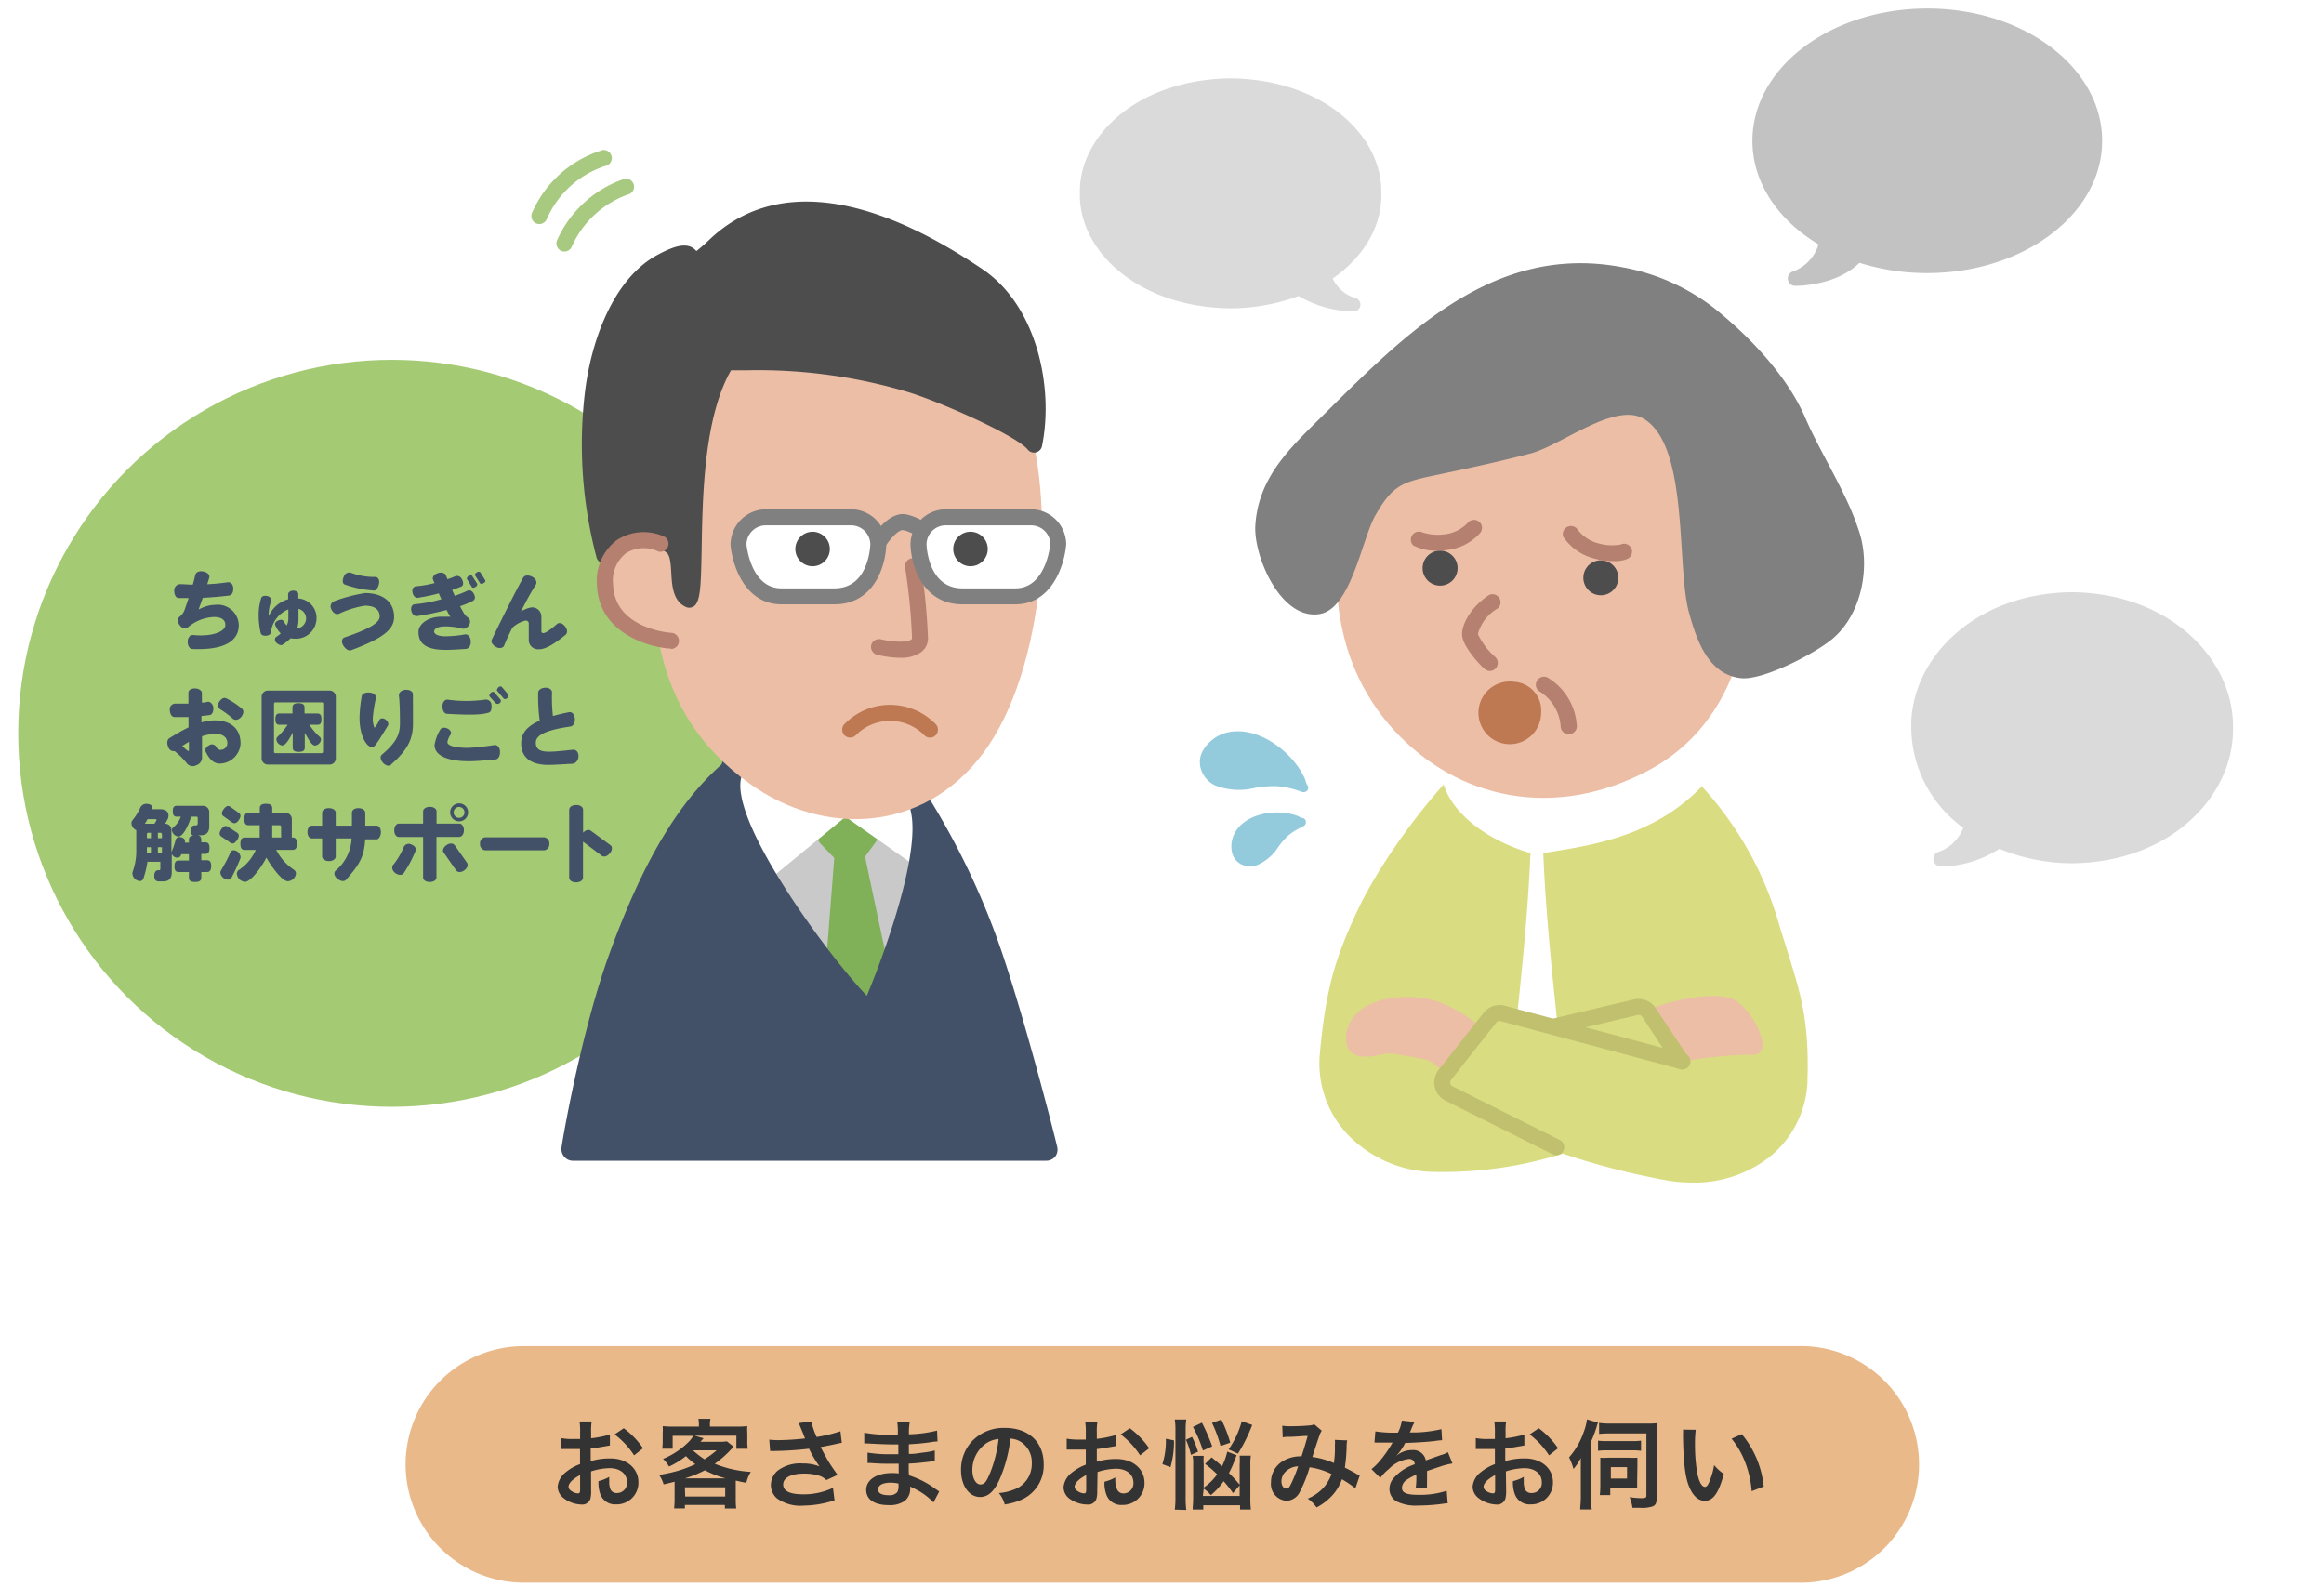 <svg xmlns="http://www.w3.org/2000/svg" viewBox="0 0 287 196"><defs><style>.cls-1{fill:none;}.cls-2{fill:#a4ca74;}.cls-3{fill:#435168;}.cls-4{fill:#c9c9c9;}.cls-5{fill:#80b058;}.cls-6{fill:#fff;}.cls-7{fill:#ecbea6;}.cls-8{fill:#b58070;}.cls-9{fill:#4d4d4d;}.cls-10{fill:gray;}.cls-11{fill:#be7852;}.cls-12{fill:#a8ca80;}.cls-13{fill:#d9dc80;}.cls-14{fill:#c0c06e;}.cls-15{fill:#93cbdd;}.cls-16{fill:#dadada;}.cls-17{fill:#c2c2c2;}.cls-18{fill:#eab989;}.cls-19{fill:#333;}</style></defs><g id="レイヤー_2" data-name="レイヤー 2"><g id="レイヤー_1-2" data-name="レイヤー 1"><rect class="cls-1" width="287" height="196"/><ellipse class="cls-2" cx="48.38" cy="90.55" rx="46.13" ry="46.12"/><path class="cls-3" d="M23.77,80.14c-.33,0-.59-.37-.59-.9s.32-.86.65-.83c2.49.25,4-.47,4-1.22,0-.55-.34-1-1.42-1a5.32,5.32,0,0,0-3.2,1.27.71.71,0,0,1-1-.25c-.32-.38-.34-.78-.1-1a2.11,2.11,0,0,0,.63-.75c.15-.41.35-1,.56-1.61-.44,0-.85,0-1.21,0s-.58-.39-.57-.93a.75.75,0,0,1,.77-.79c.39,0,.92.06,1.52.06.12-.39.21-.79.3-1.17s.48-.55,1-.45.83.44.73.77-.16.54-.25.8a25.9,25.9,0,0,0,2.59-.25c.3,0,.62.25.63.77s-.21.84-.52.88c-.9.11-2.08.22-3.24.28-.23.62-.42,1.15-.52,1.45a4.32,4.32,0,0,1,2.09-.59,2.61,2.61,0,0,1,2.87,2.43C29.52,79.17,27.7,80.3,23.77,80.14Z"/><path class="cls-3" d="M36.52,78.87a3.1,3.1,0,0,1-.63-.05,6.33,6.33,0,0,1-1,.79c-.19.13-.49,0-.75-.23s-.24-.62,0-.75a6.58,6.58,0,0,0,.53-.41,3.15,3.15,0,0,1-.67-1c-.09-.2,0-.45.35-.6s.59-.09.69.1a1.77,1.77,0,0,0,.37.51,1.92,1.92,0,0,0,.2-.89c0-.15,0-.57,0-1.09a3.46,3.46,0,0,0-2.15,2.81c0,.23-.25.42-.61.44s-.61-.11-.66-.34a10.28,10.28,0,0,1-.25-2.14,6.92,6.92,0,0,1,.32-2.18c.07-.24.41-.33.79-.23s.53.44.42.68a4.53,4.53,0,0,0-.28,1.79h0A3.7,3.7,0,0,1,35.58,74c0-.22,0-.43,0-.62s.23-.45.62-.45.63.18.64.43,0,.35,0,.54a2.4,2.4,0,0,1,2.25,2.48A2.54,2.54,0,0,1,36.52,78.87Zm.34-3.69V76.5a3.39,3.39,0,0,1-.16,1.09,1.24,1.24,0,0,0,1.1-1.21A1.23,1.23,0,0,0,36.86,75.18Z"/><path class="cls-3" d="M43.39,80.28c-.32.13-.7-.1-1-.58s-.12-.92.19-1c3.25-1.1,4.31-1.87,4.31-2.57s-.43-1.34-1.83-1.34a11.9,11.9,0,0,0-3.21,1c-.3.13-.71-.06-.93-.56a.7.7,0,0,1,.36-1,19.73,19.73,0,0,1,3.81-1c2.06,0,3.58,1,3.58,2.94C48.69,77.77,47.16,78.87,43.39,80.28Zm2.71-7.37a12.84,12.84,0,0,1-3.56-.75c-.25-.12-.28-.54-.06-1a.69.69,0,0,1,.87-.43,8,8,0,0,0,3,.51c.32,0,.57.37.45.87S46.42,73,46.1,72.91Z"/><path class="cls-3" d="M58.44,74.17a9.79,9.79,0,0,1-1.63.68c.14.28.28.53.4.74a1.91,1.91,0,0,0,.59.68.63.63,0,0,1,.12.89.79.79,0,0,1-.82.47A8.1,8.1,0,0,0,55,77.35c-1.09,0-1.39.37-1.39.64s.41.58,1.42.58a14.8,14.8,0,0,0,2.39-.23c.33-.07.66.25.71.78s-.18.92-.52,1c-.76.06-1.84.13-2.57.13-2.65,0-3.36-.95-3.36-2.22,0-1,1.23-1.88,2.82-1.88.29,0,.93,0,1.13,0a5.61,5.61,0,0,1-.48-.83,33,33,0,0,1-3.7.76c-.29,0-.56-.23-.66-.68s.13-.77.42-.79a17.25,17.25,0,0,0,3.3-.62c-.1-.21-.21-.45-.32-.72a21.69,21.69,0,0,1-2.65.55c-.26,0-.51-.23-.6-.66s.13-.73.41-.76A15.23,15.23,0,0,0,53.66,72l-.18-.41c-.12-.31.1-.66.59-.82s.89,0,1,.28.12.31.19.47a9.7,9.7,0,0,0,1-.38.67.67,0,0,1,.8.42c.22.4.16.77-.1.87s-.67.27-1.12.42l.32.72a14.46,14.46,0,0,0,1.57-.63c.24-.13.59,0,.79.39S58.68,74,58.44,74.17Zm.28-1.7c-.19.14-.38.13-.46,0l-.57-.92c-.08-.13,0-.3.17-.42s.39-.09.46,0l.58.9C59,72.18,58.91,72.35,58.72,72.47Zm1-.47c-.19.13-.37.12-.45,0l-.58-.91c-.08-.12,0-.3.18-.41s.38-.11.45,0l.58.93C60,71.71,59.92,71.89,59.74,72Z"/><path class="cls-3" d="M66.59,80.17a1.15,1.15,0,0,1-1.29-1.24V77.05a.37.37,0,0,0-.39-.42,3.53,3.53,0,0,0-1.65.9c-.43.88-.81,1.67-1,2.19-.14.3-.56.41-1,.17s-.67-.62-.52-.92c1.13-2.34,2.88-5.88,3.87-7.64.17-.3.62-.36,1.11-.11s.63.69.44,1c-.54.84-1.19,2-1.82,3.29A3.45,3.45,0,0,1,65.63,75a1.15,1.15,0,0,1,1.23,1.21V77.9c0,.17.06.28.24.28s.66-.23,1.69-1.13c.25-.22.68-.12,1,.31s.31.86,0,1.07C68.05,79.85,67.16,80.17,66.59,80.17Z"/><path class="cls-3" d="M27.15,94.29c-.61,0-1.23-.35-1.77-1.51-.1-.24.06-.54.43-.74a.6.6,0,0,1,.84.11c.2.37.4.44.57.44a.83.83,0,0,0,.86-.8c0-.72-.53-1.16-1.44-1.16a5.44,5.44,0,0,0-1.69.28c0,1,0,1.86,0,2s0,.45,0,.58a1,1,0,0,1-.7,1,.93.93,0,0,1-1.14-.19,9.46,9.46,0,0,0-1.55-1.55.7.7,0,0,1-.77-.48c-.21-.49-.16-.93.13-1.12.88-.55,1.66-1,2.36-1.33V88.54c-.61,0-1.2,0-1.73,0-.32,0-.56-.35-.58-.88a.69.69,0,0,1,.66-.78c.45,0,1,0,1.64,0V85.54c0-.32.35-.56.86-.53s.83.31.81.63,0,.7,0,1.12c.27,0,.53-.07.74-.11s.64.25.67.74-.16.87-.47.91l-1,.11v.79a6,6,0,0,1,1.6-.25c2,0,3.23,1,3.23,2.88A2.63,2.63,0,0,1,27.15,94.29Zm-3.82-2.68c-.28.15-.55.33-.82.5a5,5,0,0,0,.69.61c.07.06.13,0,.13-.07Zm6.48-3.11c-.31.38-.73.48-1,.29a10.35,10.35,0,0,0-1.59-1.19.64.64,0,0,1-.16-.92c.25-.39.57-.58.84-.47a9.1,9.1,0,0,1,1.93,1.26C30.13,87.67,30.12,88.09,29.81,88.5Z"/><path class="cls-3" d="M40.7,94.41H33.09a.77.77,0,0,1-.78-.77V86.05a.78.78,0,0,1,.78-.78H40.7a.77.77,0,0,1,.77.78v7.59A.76.76,0,0,1,40.7,94.41Zm-.78-7.52a.16.16,0,0,0-.17-.16H34a.16.16,0,0,0-.16.16V92.8A.16.16,0,0,0,34,93h5.72a.16.16,0,0,0,.17-.16Zm-.71,2.6h-1A7.18,7.18,0,0,0,39.5,91a.43.43,0,0,1,.14.33.82.82,0,0,1-.75.73c-.47,0-1-1.19-1.25-1.56v1.8c0,.36-.19.54-.75.54s-.74-.18-.74-.54V90.46c-.2.37-.8,1.59-1.28,1.59a.82.82,0,0,1-.74-.73.46.46,0,0,1,.13-.33,7.6,7.6,0,0,0,1.26-1.5h-1c-.34,0-.51-.16-.51-.69s.17-.7.51-.7h1.6v-.72c0-.36.18-.55.74-.55s.75.19.75.55v.72h1.57c.35,0,.52.18.52.7S39.56,89.49,39.21,89.49Z"/><path class="cls-3" d="M46,92.28c-.73,0-1.6-1.43-1.6-3.63A16.35,16.35,0,0,1,44.67,86c0-.32.43-.54,1-.48s.82.4.75.72a16.5,16.5,0,0,0-.38,2.4,3,3,0,0,0,.19,1.2c.12,0,.38-.42.61-.92.11-.23.44-.31.76-.08s.43.54.31.75C47.1,90.89,46.32,92.28,46,92.28Zm2.3,2.15c-.24.22-.67.13-1-.24s-.39-.8-.14-1c1.65-1.41,2.23-2.37,2.23-3.85,0-.59,0-2.46-.13-3.48,0-.33.29-.64.8-.68s.91.19.93.52C51,86.91,51,89,51,89.4,51,91.27,50.29,92.68,48.26,94.43Z"/><path class="cls-3" d="M61.2,93.78c-1.22.1-2.29.22-3.27.22-2.76,0-4.26-.74-4.27-2a5.34,5.34,0,0,1,.71-1.91c.13-.24.5-.31.88-.14s.54.51.4.75a2.36,2.36,0,0,0-.4.94c0,.36.68.71,2.6.71A30.81,30.81,0,0,0,61.06,92c.34-.05.67.27.69.8S61.54,93.75,61.2,93.78ZM60.34,88c-.83.25-2.1.32-5.13.14-.33,0-.57-.39-.57-.92s.3-.86.64-.83a16.64,16.64,0,0,0,4.63,0,.67.67,0,0,1,.78.63C60.75,87.53,60.64,87.93,60.34,88Zm1.34-1.17a.36.36,0,0,1-.47,0L60.46,86c-.07-.11,0-.28.14-.44s.36-.17.46-.06l.75.89C61.91,86.51,61.86,86.7,61.68,86.85Zm.94-.62c-.17.14-.35.16-.46,0l-.75-.89c-.1-.1,0-.28.12-.43s.36-.16.45-.06l.75.89C62.84,85.91,62.8,86.08,62.62,86.23Z"/><path class="cls-3" d="M70.7,94.31c-1.43.08-2.37.14-3,.14-1.78,0-3.33-.65-3.34-2.65,0-1.24.69-2.11,2.29-2.82a22.22,22.22,0,0,1-.19-3.45c0-.31.34-.58.85-.61s.86.24.86.57a21.46,21.46,0,0,0,.11,2.92c.58-.16,1.22-.32,2-.47.33-.07.66.24.71.76s-.16.91-.49,1c-3.4.49-4.33,1.18-4.33,2s.52,1.12,1.65,1.12c.77,0,2.08-.15,3-.25.33,0,.65.31.62.86S71,94.29,70.7,94.31Z"/><path class="cls-3" d="M25.55,107.68h-.69v.68c0,.37-.2.55-.77.55s-.76-.18-.76-.55v-.68H22.07c-.35,0-.52-.17-.52-.7s.17-.72.52-.72h1.26v-.78h-.94l-.09.21a.43.43,0,0,1-.4.22.75.75,0,0,1-.69-.49v2.29c0,.74-.32,1.13-1.05,1.13h-.54c-.35,0-.57-.17-.57-.7s.29-.68.45-.68h.09c.14,0,.21,0,.21-.19v-.86H18.21a11.43,11.43,0,0,1-.52,2.13.45.45,0,0,1-.43.26,1,1,0,0,1-.9-.86.79.79,0,0,1,0-.23,7.59,7.59,0,0,0,.47-2.48v-2.72a1,1,0,0,1-.6-.84.6.6,0,0,1,.12-.37,7.26,7.26,0,0,0,1-1.62.81.81,0,0,1,.76-.42c.28,0,.7.11.7.47l-.06.19h1c.54,0,1.06.18,1.06.79a1,1,0,0,1-.14.51l-.27.49a.77.77,0,0,1,.77.78v2.73a8.11,8.11,0,0,0,.52-1.53.48.48,0,0,1,.49-.33c.28,0,.66.16.66.49l0,.2h.49v-.33c0-.34.16-.51.61-.54-.26,0-.39-.21-.39-.66s.31-.6.47-.6h.13c.21,0,.27-.1.27-.27V101a.16.16,0,0,0-.16-.16h-.67c-.1.53-.88,2.46-1.56,2.46a.91.91,0,0,1-.8-.78.42.42,0,0,1,.16-.35,3,3,0,0,0,.94-1.33h-.5c-.33,0-.49-.17-.49-.67s.16-.67.49-.67h3.23a.77.77,0,0,1,.78.78v1.74c0,.76-.35,1.12-1.08,1.12H24.3c.41,0,.56.22.56.54v.33h.48c.36,0,.53.18.53.71s-.17.72-.53.72h-.48v.78h.69c.35,0,.53.19.53.72S25.9,107.68,25.55,107.68Zm-6.33-6.53h-1a5.15,5.15,0,0,1-.33.56h1.19l.25-.42a.14.14,0,0,0,0-.06S19.28,101.15,19.22,101.15Zm-.58,1.68h-.33a.17.17,0,0,0-.17.17v.5h.5Zm0,1.78h-.5v.69h.5ZM20,103a.18.18,0,0,0-.17-.17h-.33v.67H20Zm0,1.61h-.5v.69H20Z"/><path class="cls-3" d="M29.29,103.71c-.2.31-.38.44-.56.44a.53.53,0,0,1-.3-.11l-1.07-.73a.44.44,0,0,1-.24-.38c0-.32.41-.94.76-.94a.69.69,0,0,1,.3.11l1.05.69a.46.46,0,0,1,.26.4A1,1,0,0,1,29.29,103.71Zm.39,2.3a22.79,22.79,0,0,1-1.09,2.37.52.52,0,0,1-.44.24,1,1,0,0,1-.94-.85.64.64,0,0,1,.1-.32,19,19,0,0,0,1.16-2.22.4.4,0,0,1,.39-.24.92.92,0,0,1,.85.85A.4.4,0,0,1,29.68,106Zm-.18-4.76c-.19.28-.38.4-.55.4a.6.6,0,0,1-.32-.12l-1-.72a.44.44,0,0,1-.23-.38c0-.3.44-.91.76-.91a.58.58,0,0,1,.3.11l1,.72a.44.44,0,0,1,.24.38A.94.94,0,0,1,29.5,101.25Zm6.61,3.69h-2a6.49,6.49,0,0,0,2.2,2.47.59.59,0,0,1,.24.46,1.06,1.06,0,0,1-1,.95c-.82,0-2.31-2.27-2.65-2.93-.32.7-1.8,3-2.65,3a1.09,1.09,0,0,1-1-1,.54.54,0,0,1,.23-.45,5.74,5.74,0,0,0,2.11-2.49H30.24c-.37,0-.55-.19-.55-.76s.18-.77.55-.77h1.83V101.9H30.73c-.38,0-.56-.19-.56-.77s.18-.76.56-.76h1.35v-.55c0-.37.19-.57.77-.57s.77.2.77.57v.55h1.64a.77.77,0,0,1,.78.78v2.26h.07c.38,0,.56.2.56.77S36.49,104.94,36.11,104.94Zm-1.4-2.87a.16.16,0,0,0-.16-.17h-.93v1.51h1.1Z"/><path class="cls-3" d="M46.5,103.64H45.1c-.13,2.12-.62,3-2.36,5-.21.24-.64.21-1.05-.11s-.5-.71-.27-1a5.48,5.48,0,0,0,2-4H41.46v2.23c0,.31-.34.57-.83.57s-.85-.26-.85-.57v-2.23H38.51c-.3,0-.54-.32-.54-.79s.24-.79.54-.79h1.27v-1.58c0-.33.34-.58.83-.58s.85.24.85.56v1.6h2c0-.47,0-1,0-1.6,0-.31.33-.57.82-.56s.83.26.83.58c0,.58,0,1.11,0,1.58H46.5c.3,0,.54.32.54.79S46.8,103.64,46.5,103.64Z"/><path class="cls-3" d="M49.85,107.83c-.17.26-.6.27-1,0s-.51-.72-.32-1a8.81,8.81,0,0,0,1.34-2.26.67.67,0,0,1,.91-.3c.45.16.66.51.54.79A14.85,14.85,0,0,1,49.85,107.83Zm6.88-4.49H53.9c0,1.91,0,4,0,5,0,.32-.32.57-.82.57s-.83-.24-.83-.56v-5h-3c-.31,0-.56-.33-.56-.82s.25-.83.56-.83h3v-1.51c0-.31.34-.56.83-.56s.83.25.83.56v1.51h2.82c.31,0,.56.34.56.83S57,103.34,56.73,103.34Zm.6,4.14c-.39.28-.81.26-1,0l-1.56-2.24c-.16-.25,0-.63.37-.89s.79-.25,1,0l1.53,2.18C57.85,106.8,57.73,107.19,57.33,107.48Zm-.64-6.06a1.11,1.11,0,1,1,1.12-1.1A1.11,1.11,0,0,1,56.69,101.42Zm0-1.78a.68.68,0,0,0-.67.68.67.67,0,0,0,1.34,0A.68.68,0,0,0,56.69,99.64Z"/><path class="cls-3" d="M67.2,105H59.91a.74.74,0,0,1-.63-.81.73.73,0,0,1,.63-.8H67.2a.74.74,0,0,1,.64.8A.75.75,0,0,1,67.2,105Z"/><path class="cls-3" d="M75.32,105.35c-.32.4-.72.52-1,.33L72,103.93c0,1.77,0,3.52,0,4.43,0,.33-.33.6-.85.6s-.86-.26-.86-.59V100c0-.33.34-.6.87-.6s.86.27.85.6c0,.76,0,1.77,0,2.82.31-.34.69-.44.93-.26l2.47,1.82C75.64,104.53,75.63,105,75.32,105.35Z"/><rect class="cls-4" x="90.34" y="95.31" width="24.35" height="33.44"/><path class="cls-5" d="M110.82,124.6l-4-18.82,1.39-1.89a1.31,1.31,0,0,0-.28-1.83l-2.08-1.53a1.32,1.32,0,0,0-1.45-.07l-2.78,1.67a1.32,1.32,0,0,0-.62,1,1.31,1.31,0,0,0,.36,1.08l1.67,1.73-1.49,19a1.33,1.33,0,0,0,.35,1,1.31,1.31,0,0,0,1,.4h0l6.67-.13a1.32,1.32,0,0,0,1-.5A1.3,1.3,0,0,0,110.82,124.6Z"/><path class="cls-6" d="M95.06,108.56l9.36-7.7,9.51,6.7s3.28-14.21-10-13.68S84.3,93.11,95.06,108.56Z"/><path class="cls-3" d="M130.54,141.56c0-.13-3.46-13.89-6.61-23.37a92.92,92.92,0,0,0-8.88-19.12,1.42,1.42,0,0,0-2.58,1.09c1.22,5.06-3,17-5.42,22.8-4.4-4.5-17.4-21.92-15.42-27.24l.61-1.62a1.47,1.47,0,0,0,.09-.5,1.43,1.43,0,0,0-.93-1.33,1.41,1.41,0,0,0-1.82.84L89.1,94.4c-5.42,4.82-9.67,12-13.75,23.11-3.61,9.85-5.95,23.58-6,24.16a1.42,1.42,0,0,0,.32,1.15,1.4,1.4,0,0,0,1.08.51h58.47a1.45,1.45,0,0,0,1.12-.55A1.43,1.43,0,0,0,130.54,141.56Z"/><path class="cls-7" d="M81.2,58.66c-1.68,16.13-1,29.26,11.39,38.11,9.11,6.55,21.42,6.09,28.78-3.71,7.72-10.26,9.31-31.34,4.9-43.24-4.09-11-9.88-13.3-23.07-13.32C88.75,36.48,82.61,45.15,81.2,58.66Z"/><path class="cls-8" d="M111.16,81.22a12.66,12.66,0,0,1-2.85-.37,1,1,0,0,1-.72-1.19,1,1,0,0,1,1.19-.72c1.42.34,3.28.45,3.79,0,0,0,.06,0,.06-.17a74.12,74.12,0,0,0-.86-8.72,1,1,0,0,1,.84-1.12,1,1,0,0,1,1.11.83,79.39,79.39,0,0,1,.88,9,2.11,2.11,0,0,1-.81,1.74A4.27,4.27,0,0,1,111.16,81.22Z"/><path class="cls-9" d="M121.36,33.26c-14.4-9.75-26.07-11-33.77-3.65A20.8,20.8,0,0,1,86,31c-1-1.19-2.67-.68-4.8.47-5.58,3-8.29,10.9-9,17.27a54.65,54.65,0,0,0,1.47,20.1,1,1,0,0,0,.69.69,1,1,0,0,0,1-.25c2.39-2.37,5.43-2.37,7-1,.42.36.48,1.48.54,2.48.09,1.55.2,3.48,1.83,4.2a.88.88,0,0,0,.39.08,1,1,0,0,0,.81-.41c.59-.82.64-2.69.72-6.85.11-6.5.28-16.23,3.63-22.06.51,0,1.16,0,2,0A64.73,64.73,0,0,1,112,48.37c3.77,1.11,13.48,5.36,14.94,7.17a1,1,0,0,0,1.73-.41C130.16,48,128.12,37.84,121.36,33.26Z"/><path class="cls-10" d="M108.33,68.19a1,1,0,0,1-.5-.14,1,1,0,0,1-.34-1.35c.35-.59,2.18-3.5,4.33-3.2a6.82,6.82,0,0,1,3.47,1.87,1,1,0,0,1-1.41,1.38h0a4.92,4.92,0,0,0-2.34-1.29c-.57-.09-1.68,1.12-2.36,2.25A1,1,0,0,1,108.33,68.19Z"/><path class="cls-6" d="M118.85,73.64h6.55c4.75,0,5.29-6.44,5.29-6.44a3.38,3.38,0,0,0-3.42-3.32H116.84a3.37,3.37,0,0,0-3.41,3.32S113.56,73.64,118.85,73.64Z"/><path class="cls-10" d="M125.4,74.62h-6.55c-4.95,0-6.35-4.84-6.41-7.4a4.37,4.37,0,0,1,4.4-4.33h10.43a4.36,4.36,0,0,1,4.4,4.31C131.46,69.82,129.88,74.62,125.4,74.62Zm-8.56-9.75a2.37,2.37,0,0,0-2.42,2.33c0,.2.18,5.45,4.43,5.45h6.55c3.78,0,4.29-5.31,4.31-5.53a2.38,2.38,0,0,0-2.44-2.25Z"/><path class="cls-6" d="M103.05,73.64H96.49c-4.75,0-5.28-6.44-5.28-6.44a3.37,3.37,0,0,1,3.41-3.32h10.43a3.37,3.37,0,0,1,3.41,3.32S108.33,73.64,103.05,73.64Z"/><path class="cls-10" d="M103.05,74.62H96.49c-4.47,0-6.06-4.8-6.27-7.34a4.38,4.38,0,0,1,4.4-4.39h10.43a4.36,4.36,0,0,1,4.4,4.31C109.4,69.78,108,74.62,103.05,74.62Zm-8.43-9.75a2.38,2.38,0,0,0-2.43,2.33c0,.14.52,5.45,4.3,5.45h6.56c4.27,0,4.42-5.25,4.43-5.47a2.38,2.38,0,0,0-2.43-2.31Z"/><path class="cls-9" d="M117.72,67.81a2.13,2.13,0,1,0,2.1-2.15A2.12,2.12,0,0,0,117.72,67.81Z"/><path class="cls-9" d="M98.22,67.81a2.13,2.13,0,1,0,2.11-2.15A2.14,2.14,0,0,0,98.22,67.81Z"/><path class="cls-7" d="M81.71,67.2c-3.66-1.54-7.14.58-7,5,.19,6.25,7.73,6.93,8.12,6.92"/><path class="cls-8" d="M82.81,80.08c-1.52,0-8.89-1.34-9.09-7.88a6.26,6.26,0,0,1,2.48-5.53,6.08,6.08,0,0,1,5.89-.38,1,1,0,0,1-.76,1.82,4.19,4.19,0,0,0-4,.18,4.3,4.3,0,0,0-1.62,3.85c.17,5.52,7.07,6,7.14,6a1,1,0,0,1,0,2Z"/><path class="cls-11" d="M114.85,91.08a1,1,0,0,1-.78-.37,5.93,5.93,0,0,0-8.31,0,1,1,0,0,1-1.38.16,1,1,0,0,1-.17-1.38,7.85,7.85,0,0,1,11.41,0,1,1,0,0,1-.16,1.38A.94.94,0,0,1,114.85,91.08Z"/><path class="cls-12" d="M66.6,27.67a1.09,1.09,0,0,1-.39-.08,1,1,0,0,1-.51-1.3,13.87,13.87,0,0,1,8.38-7.65,1,1,0,1,1,.62,1.87,11.92,11.92,0,0,0-7.19,6.57A1,1,0,0,1,66.6,27.67Z"/><path class="cls-12" d="M69.7,31.06a.88.88,0,0,1-.39-.08,1,1,0,0,1-.52-1.3A13.88,13.88,0,0,1,72.17,25a13.63,13.63,0,0,1,5-2.93,1,1,0,0,1,.61,1.87,12,12,0,0,0-7.19,6.57A1,1,0,0,1,69.7,31.06Z"/><path class="cls-13" d="M220.79,117.64c-.3-1-.63-2-1-3.19A42.39,42.39,0,0,0,205.46,92.7c-5.24-4.43-19.35-3.13-22.44-.53-5.41,4.54-12.36,13.73-15.49,20.5-2.57,5.55-3.77,9.19-4.53,17.38a12.76,12.76,0,0,0,3.24,9.83,15,15,0,0,0,11,4.83A49.56,49.56,0,0,0,193,142.45a90.07,90.07,0,0,0,13,3.33,18.75,18.75,0,0,0,3,.24,15.1,15.1,0,0,0,9.59-3.2,12.68,12.68,0,0,0,4.62-9.11h0v-.37C223.44,126.13,222.39,122.75,220.79,117.64Z"/><path class="cls-6" d="M189,105.34c-.42,11-2.51,27.4-2.51,27.4h6.6s-2.09-16.36-2.5-27.4c4.93-.84,13.3-1.68,19.57-8.23a34.39,34.39,0,0,0-6.67-8.3c-4.57-4-16.05-2.84-18.48-.25-1.64,1.74-4.84,4.76-6.73,8.31C179.54,100.86,184.21,103.94,189,105.34Z"/><path class="cls-7" d="M202.63,125.36c.41-1,9.29-3.59,11.86-1.71s4.58,6.78,1.89,6.59a47.62,47.62,0,0,0-8.18.78l-4-2.42Z"/><path class="cls-13" d="M179.56,129.73,202,124.42a1.54,1.54,0,0,1,1.62.64l3.94,6"/><path class="cls-14" d="M207.58,132a1,1,0,0,1-.83-.44l-3.94-6a.56.56,0,0,0-.57-.23l-22.46,5.31a1,1,0,0,1-.45-1.92l22.46-5.31a2.52,2.52,0,0,1,2.66,1.06l4,6a1,1,0,0,1-.82,1.53Z"/><path class="cls-7" d="M176.46,123.38c-3.65-.81-9.26,0-10.16,4a3.5,3.5,0,0,0,.32,2.34,2.56,2.56,0,0,0,1.95.75c1.41.06,2.33-.56,3.8-.31.95.17,3.24.53,4.11.8.54.16,2,1.88,2.64,1.33a66.08,66.08,0,0,0,5.09-4.93C183.61,127.93,180.75,124.32,176.46,123.38Z"/><path class="cls-13" d="M207.57,131l-22-5.88a1.52,1.52,0,0,0-1.59.53l-5.56,7A1.53,1.53,0,0,0,179,135l13.28,6.65"/><path class="cls-14" d="M192.23,142.66a1,1,0,0,1-.44-.11l-13.28-6.64a2.51,2.51,0,0,1-.85-3.8l5.56-7.05a2.49,2.49,0,0,1,2.62-.87l22,5.88a1,1,0,1,1-.51,1.9l-22-5.88a.54.54,0,0,0-.56.19l-5.56,7.05a.49.49,0,0,0-.1.45.52.52,0,0,0,.28.36l13.28,6.65a1,1,0,0,1-.44,1.87Z"/><path class="cls-15" d="M161.49,97a.47.47,0,0,0-.09-.12h0a5.19,5.19,0,0,1-.19-.52c0-.13-.08-.22-.09-.26-1.27-2.81-4.77-5.8-8.26-5.8h-.1a5.21,5.21,0,0,0-1.37.19,4.84,4.84,0,0,0-2.87,2.25,2.86,2.86,0,0,0-.19,2.29A3.3,3.3,0,0,0,150.1,97a8.15,8.15,0,0,0,4.88.29,14.25,14.25,0,0,1,2.53-.22,10.61,10.61,0,0,1,3.19.69l.14.05H161a.57.57,0,0,0,.44-.2A.56.56,0,0,0,161.49,97Z"/><path class="cls-15" d="M160.89,101l-.12,0a1.82,1.82,0,0,1-.32-.15l-.18-.09c-2.05-.8-5.36-.57-7.12,1.2h0a4.08,4.08,0,0,0-.61.79,3.5,3.5,0,0,0-.36,2.64,2.17,2.17,0,0,0,1.1,1.33,2.34,2.34,0,0,0,1.1.26,2.45,2.45,0,0,0,.85-.15,5.79,5.79,0,0,0,2.64-2.26,9,9,0,0,1,1.12-1.31,7.11,7.11,0,0,1,1.85-1.16L161,102a.56.56,0,0,0,.27-.54A.53.53,0,0,0,160.89,101Z"/><path class="cls-16" d="M255.87,73.12c-12.22.14-20,8.41-19.84,16.73a15.42,15.42,0,0,0,6.42,12.37,5.07,5.07,0,0,1-3.14,3,.93.93,0,0,0,.36,1.78,13.6,13.6,0,0,0,7.24-2.19,23.68,23.68,0,0,0,9,1.79c12.23-.13,20-8.4,19.85-16.72C275.9,81.53,268.1,73.26,255.87,73.12Z"/><path class="cls-17" d="M238,1.05c-11.93,0-21.59,7.32-21.59,16.34,0,5.18,3.19,9.8,8.17,12.79a5.15,5.15,0,0,1-3.26,3.38.91.91,0,0,0,.37,1.74c.26,0,5.07,0,7.94-2.85A27.58,27.58,0,0,0,238,33.72c11.93,0,21.6-7.31,21.6-16.33S250,1.05,238,1.05Z"/><path class="cls-16" d="M167.5,36.84a4.56,4.56,0,0,1-2.92-2.45c3.92-2.72,6.13-6.61,6-10.52.18-7.06-7.14-14.08-18.61-14.19-11.46.11-18.78,7.13-18.61,14.19-.17,7.06,7.15,14.09,18.61,14.2a24.23,24.23,0,0,0,8.4-1.52,13.62,13.62,0,0,0,6.8,1.9.83.83,0,0,0,.82-.68A.85.85,0,0,0,167.5,36.84Z"/><path class="cls-7" d="M213.73,58.73c4.38,11.31,3.38,29.17-10.08,36.36-11.7,6.25-23.62,3.57-31.4-4.82-8.53-9.21-8.77-22.35-4.36-33.56C172,46.3,179.17,41,192.71,40.81,207.54,40.66,210.11,49.38,213.73,58.73Z"/><path class="cls-9" d="M180,70.27A2.16,2.16,0,1,1,178,68,2.15,2.15,0,0,1,180,70.27Z"/><path class="cls-9" d="M199.85,71.48a2.16,2.16,0,1,1-2-2.29A2.17,2.17,0,0,1,199.85,71.48Z"/><path class="cls-8" d="M184,82.85a1,1,0,0,1-.62-.22c-.65-.53-2.73-2.8-2.82-4.2s1.27-3.69,3.41-5a1,1,0,0,1,1,1.69,5.18,5.18,0,0,0-2.46,3.18,8.79,8.79,0,0,0,2.1,2.79,1,1,0,0,1,.14,1.39A1,1,0,0,1,184,82.85Z"/><path class="cls-10" d="M228.1,61.87c-1.62-3.5-3.75-7-5.18-10.33C220.67,46.37,216,41.48,211.63,38A26,26,0,0,0,200.35,33c-15.76-3-26.67,8.08-36.92,18.24-3.92,3.89-8,7.56-8.4,13.57-.28,3.79,3.15,11.88,8,11,3.84-.72,5.14-9.22,6.82-12.17,2.16-3.82,3.42-4.13,7.59-5C181.3,57.84,185.16,57,189,56s10.53-6.52,14.11-4.22C208.61,55.3,207,70,208.59,75.67c.93,3.37,2.36,7.62,6.4,8.07,2.7.3,9.09-3,11.29-4.84,3.59-3,4.71-8.75,3.38-13.06A33.56,33.56,0,0,0,228.1,61.87Z"/><path class="cls-8" d="M199.22,69.28a8.31,8.31,0,0,1-2.43-.34,6.52,6.52,0,0,1-3.74-2.67,1,1,0,0,1,1.68-1,4.74,4.74,0,0,0,2.72,1.84,6.25,6.25,0,0,0,2.66.14,1,1,0,0,1,1.33.4A1,1,0,0,1,201,69,4,4,0,0,1,199.22,69.28Z"/><path class="cls-8" d="M177.63,68a6.14,6.14,0,0,1-3.11-.66,1,1,0,0,1,1.17-1.59,6.19,6.19,0,0,0,2.65.23,4.66,4.66,0,0,0,2.94-1.44,1,1,0,0,1,1.39-.12,1,1,0,0,1,.13,1.38,6.45,6.45,0,0,1-4.08,2.11A5.7,5.7,0,0,1,177.63,68Z"/><path class="cls-8" d="M193.74,90.66a1,1,0,0,1-1-.83A5.56,5.56,0,0,0,190,85.3a1,1,0,0,1,1.11-1.64,7.45,7.45,0,0,1,3.61,5.86,1,1,0,0,1-.82,1.13Z"/><path class="cls-11" d="M187,84.19A3.87,3.87,0,1,0,190.32,88,3.55,3.55,0,0,0,187,84.19Z"/><path class="cls-18" d="M50.09,180.82a14.61,14.61,0,0,0,14.6,14.61H222a14.61,14.61,0,1,0,0-29.21H64.69a14.6,14.6,0,0,0-14.6,14.6Z"/><path class="cls-19" d="M73,184.08a3.71,3.71,0,0,1-.09,1,1.06,1.06,0,0,1-1.11.7,3.77,3.77,0,0,1-2.27-.85,1.8,1.8,0,0,1-.66-1.36,2.54,2.54,0,0,1,1-1.78,6,6,0,0,1,1.76-1l0-1.86-.49,0H69.29v-1.35a7.39,7.39,0,0,0,1.45.11h.42l.48,0v-.79a8.27,8.27,0,0,0-.07-1.38h1.5a7.42,7.42,0,0,0-.07,1.31v.77a13.75,13.75,0,0,0,2.32-.46l0,1.35-1.27.22c-.4.07-.64.1-1.1.15v1.56a8.38,8.38,0,0,1,2.45-.33c2,0,3.44,1.22,3.44,2.93a2.67,2.67,0,0,1-2.73,2.74,1.94,1.94,0,0,1-2-1.33,4.18,4.18,0,0,1-.2-1.54,5.07,5.07,0,0,0,1.33-.53,5.06,5.06,0,0,0,0,.53,2.34,2.34,0,0,0,.17,1.06.83.83,0,0,0,.75.41A1.24,1.24,0,0,0,77.43,183c0-1-.84-1.71-2.13-1.71a7.85,7.85,0,0,0-2.31.4Zm-1.36-1.94c-.9.48-1.43,1-1.43,1.45,0,.2.12.38.4.55a1.42,1.42,0,0,0,.77.26c.2,0,.26-.1.26-.5Zm6.67-2.43a10.21,10.21,0,0,0-2.41-2.59l1.13-.76a10.23,10.23,0,0,1,2.38,2.47Z"/><path class="cls-19" d="M83.31,183.55c0-.24,0-.36,0-.59-.47.12-.69.18-1.36.33a3.54,3.54,0,0,0-.56-1.17,18.9,18.9,0,0,0,2.69-.61,17.87,17.87,0,0,0,1.79-.71,8,8,0,0,1-1.16-1,9.64,9.64,0,0,1-2.09,1.29,3.78,3.78,0,0,0-.74-.94,9.77,9.77,0,0,0,3.06-2,3.37,3.37,0,0,0,.67-.85H83.07v1.59H81.78a6.07,6.07,0,0,0,.06-.9v-1a7.4,7.4,0,0,0,0-.89,13.26,13.26,0,0,0,1.37.06h3.1v-.17a3.78,3.78,0,0,0-.06-.8h1.49a3.44,3.44,0,0,0-.07.79v.18h3.21a13.42,13.42,0,0,0,1.41-.06,5.48,5.48,0,0,0,0,.89v1a4.76,4.76,0,0,0,.06.91H90.94v-1.62H85.77l1.12.32s-.14.15-.38.43h2.26a6.34,6.34,0,0,0,1-.05l.83.66-.33.35a13,13,0,0,1-2,1.76,14.17,14.17,0,0,0,4.45,1,4.3,4.3,0,0,0-.55,1.35c-.58-.11-.75-.15-1.31-.28,0,.31,0,.35,0,.67v1.67a8.29,8.29,0,0,0,.06,1.11H89.52v-.44H84.58v.43H83.25a10.6,10.6,0,0,0,.06-1.11Zm6.31-1a12.26,12.26,0,0,1-2.57-1,13.34,13.34,0,0,1-2.49,1Zm-5,2.24h4.94v-1.14H84.58Zm1-5.66A10.93,10.93,0,0,0,87,180.2a11.91,11.91,0,0,0,1.5-1.11H85.59Z"/><path class="cls-19" d="M95,177.77a9.76,9.76,0,0,0,1.17.06,32.28,32.28,0,0,0,3.25-.21c-.21-.53-.73-1.8-.78-1.9l1.55-.2a10.1,10.1,0,0,0,.66,1.92,17.35,17.35,0,0,0,2.94-.71l.17,1.43c-.31.05-.44.09-.85.17q-.27.07-1.77.36c.43.81.71,1.31.83,1.53.32.55.85,1.33,1.27,1.9l-1.39.64a2.07,2.07,0,0,0-.83-.52,6,6,0,0,0-1.9-.28c-1.63,0-2.6.5-2.6,1.35s.89,1.21,2.53,1.21a8.42,8.42,0,0,0,3.62-.8l.19,1.54a12.62,12.62,0,0,1-3.81.65,4.94,4.94,0,0,1-3.34-.92,2.22,2.22,0,0,1-.71-1.62,2.33,2.33,0,0,1,.86-1.79,4.61,4.61,0,0,1,3.07-.87,5.6,5.6,0,0,1,2.08.36,13.28,13.28,0,0,1-1.3-2.18,42.26,42.26,0,0,1-4.27.28l-.53,0Z"/><path class="cls-19" d="M115.28,185.52a8,8,0,0,0-2.23-1.64,4.33,4.33,0,0,0-.65-.31v.14a1.9,1.9,0,0,1-.67,1.62,3.21,3.21,0,0,1-2,.52c-1.75,0-2.76-.69-2.76-1.88s1.19-2.08,3.21-2.08a5.54,5.54,0,0,1,.8.05,2.71,2.71,0,0,0,0-.29v-.26c0-.17,0-.17,0-.65l-1.2,0c-.74,0-1.18,0-2.18-.08a3.39,3.39,0,0,0-.46,0l0-1.29a15.55,15.55,0,0,0,2.8.2l1,0c0-.11,0-.52,0-1.21l-.75,0c-.59,0-2.15-.06-3-.12a1.72,1.72,0,0,0-.27,0h-.19v-1.33a15.71,15.71,0,0,0,3.24.25l.9,0a8.24,8.24,0,0,0-.06-1.52h1.53a7.14,7.14,0,0,0-.09,1.47,16.49,16.49,0,0,0,3.47-.46l.06,1.34a6.45,6.45,0,0,0-.95.11c-1.06.14-1.53.18-2.59.24,0,.3,0,.44,0,1.19.61,0,.61,0,1.71-.16a9.78,9.78,0,0,0,1.49-.26l0,1.32c-.21,0-.51.05-.78.08s-.72.09-1.63.17l-.81.05c0,1.16,0,1.16.05,1.45a11.13,11.13,0,0,1,3.29,1.7c.2.13.26.18.43.28ZM110,183.08c-1,0-1.56.31-1.56.83s.51.72,1.37.72a1.23,1.23,0,0,0,1-.38,1.49,1.49,0,0,0,.15-.77v-.29A4.5,4.5,0,0,0,110,183.08Z"/><path class="cls-19" d="M123.48,182.59c-.68,1.55-1.45,2.26-2.44,2.26-1.37,0-2.36-1.4-2.36-3.33A5.15,5.15,0,0,1,120,178a5.38,5.38,0,0,1,4.13-1.68c2.89,0,4.76,1.75,4.76,4.46a4.62,4.62,0,0,1-2.92,4.48,8,8,0,0,1-1.89.51,3.72,3.72,0,0,0-.73-1.41,6.33,6.33,0,0,0,2.39-.66,3.37,3.37,0,0,0,1.68-3A3,3,0,0,0,126,178a2.78,2.78,0,0,0-1.22-.36A17.51,17.51,0,0,1,123.48,182.59Zm-1.77-4.31a4,4,0,0,0-1.63,3.25c0,1,.42,1.77,1,1.77s.8-.51,1.24-1.54a16.39,16.39,0,0,0,1-4.07A3.26,3.26,0,0,0,121.71,178.28Z"/><path class="cls-19" d="M135.5,184.08a3.28,3.28,0,0,1-.1,1,1.06,1.06,0,0,1-1.1.7A3.82,3.82,0,0,1,132,185a1.8,1.8,0,0,1-.66-1.36,2.56,2.56,0,0,1,1-1.78,6.07,6.07,0,0,1,1.75-1v-1.86l-.49,0h-1.87v-1.35a7.58,7.58,0,0,0,1.46.11h.42l.48,0v-.79a8.27,8.27,0,0,0-.07-1.38h1.5a7.42,7.42,0,0,0-.07,1.31v.77a14,14,0,0,0,2.32-.46l.05,1.35-1.28.22c-.4.07-.64.1-1.09.15v1.56a8.29,8.29,0,0,1,2.45-.33c2,0,3.44,1.22,3.44,2.93a2.67,2.67,0,0,1-2.73,2.74,1.94,1.94,0,0,1-2-1.33,4,4,0,0,1-.21-1.54,5,5,0,0,0,1.34-.53,3.39,3.39,0,0,0,0,.53A2.34,2.34,0,0,0,138,184a.84.84,0,0,0,.76.41,1.24,1.24,0,0,0,1.21-1.34c0-1-.84-1.71-2.12-1.71a7.8,7.8,0,0,0-2.31.4Zm-1.36-1.94c-.9.48-1.43,1-1.43,1.45,0,.2.12.38.4.55a1.42,1.42,0,0,0,.77.26c.2,0,.26-.1.26-.5Zm6.66-2.43a10.35,10.35,0,0,0-2.4-2.59l1.13-.76a10.42,10.42,0,0,1,2.38,2.47Z"/><path class="cls-19" d="M143.55,180.79a9.56,9.56,0,0,0,.43-3.13l1,.2a11.32,11.32,0,0,1-.43,3.31Zm1.53,5.62a11.19,11.19,0,0,0,.08-1.51v-8.35a8,8,0,0,0-.08-1.27h1.42a7.9,7.9,0,0,0-.08,1.27V185a11.43,11.43,0,0,0,.08,1.45Zm2-6.76a10.25,10.25,0,0,0-.62-1.87l.75-.35a11.65,11.65,0,0,1,.74,1.83Zm1.47,5.07h4.54v-3.87a7.41,7.41,0,0,0,0-1.1h1.38a7.1,7.1,0,0,0-.06,1.12v4.2a9.21,9.21,0,0,0,.07,1.33h-1.34v-.53h-4.54v.53h-1.31c0-.37.06-.81.06-1.38v-4.13a6.25,6.25,0,0,0-.06-1.12h1.36a7.21,7.21,0,0,0,0,1.06v2.86a6.64,6.64,0,0,0,1.66-1.64,14.43,14.43,0,0,0-1.49-1.29l.81-.8c.65.54.89.73,1.28,1.09a7.66,7.66,0,0,0,.65-1.8l1.16.45c-.07.15-.08.18-.19.47a12.64,12.64,0,0,1-.76,1.72,17.19,17.19,0,0,1,1.35,1.48l-.85,1a14.28,14.28,0,0,0-1.16-1.47,8.4,8.4,0,0,1-1.58,1.72,4.57,4.57,0,0,0-.88-.81Zm0-5.61a15.31,15.31,0,0,0-1.23-2.91l1.11-.53a24.2,24.2,0,0,1,1.27,2.93Zm2.18-.55a16.1,16.1,0,0,0-1.05-2.86l1.15-.41a16.87,16.87,0,0,1,1.1,2.85Zm1,.41a11.19,11.19,0,0,0,1.62-3.48l1.29.46a20,20,0,0,1-1.76,3.55Z"/><path class="cls-19" d="M158.35,176.05a6.81,6.81,0,0,0,1.21.06c.72,0,1.79-.05,2.24-.11a.86.86,0,0,0,.48-.15l.95.82a2,2,0,0,0-.26.51c-.06.14-.79,2.35-.9,2.73a9.9,9.9,0,0,1,2.66.75,12.59,12.59,0,0,0,.12-2.22,3.32,3.32,0,0,0,0-.64l1.52.06a3.75,3.75,0,0,0-.07.81,20.75,20.75,0,0,1-.22,2.55c.38.19.91.47,1.29.68a3,3,0,0,0,.55.29l-.54,1.59a12.77,12.77,0,0,0-1.66-1.12,5.8,5.8,0,0,1-1.31,2.12,7.22,7.22,0,0,1-1.82,1.36,4.29,4.29,0,0,0-1.09-1.09,5.53,5.53,0,0,0,1.86-1.26,4.93,4.93,0,0,0,1.07-1.78,9,9,0,0,0-2.7-.83,16.67,16.67,0,0,1-1.19,3,1.91,1.91,0,0,1-1.65,1.14,2.07,2.07,0,0,1-1.93-2.28,3,3,0,0,1,1.5-2.64,4.25,4.25,0,0,1,2.27-.57c.31-.95.45-1.41.76-2.52-.62,0-.91.06-2.08.11-.5,0-.71,0-1,.07Zm.36,5.72a1.7,1.7,0,0,0-.46,1.16c0,.49.26.88.59.88s.41-.21.68-.75a16.91,16.91,0,0,0,.79-2A2.36,2.36,0,0,0,158.71,181.77Z"/><path class="cls-19" d="M169.85,176.75a15.46,15.46,0,0,0,2.79.15,4.91,4.91,0,0,0,.48-1.49l1.57.17a10.25,10.25,0,0,0-.48,1.08,2.11,2.11,0,0,1-.11.22l.76,0a16,16,0,0,0,3.15-.41l.08,1.37a9.41,9.41,0,0,0-.94.1c-.88.11-2.41.2-3.62.24a6.52,6.52,0,0,1-1.11,1.6v0l.24-.18a2.89,2.89,0,0,1,1.7-.54,1.58,1.58,0,0,1,1.72,1.27l1.84-.65a3.55,3.55,0,0,0,.89-.36l.56,1.39a8.88,8.88,0,0,0-1.33.32l-1.81.61v.14c0,.31,0,.31,0,.48v.48a3.54,3.54,0,0,0,0,.4,5.57,5.57,0,0,0,0,.63l-1.4,0a9.07,9.07,0,0,0,.08-1.4v-.28a6.87,6.87,0,0,0-1.16.62,1.26,1.26,0,0,0-.62,1c0,.62.57.87,2,.87a10.54,10.54,0,0,0,3.53-.5l.12,1.55a3.16,3.16,0,0,0-.55.05,22.06,22.06,0,0,1-3.08.22,5.19,5.19,0,0,1-2.68-.51,1.75,1.75,0,0,1-.88-1.55,2,2,0,0,1,.53-1.34,5.87,5.87,0,0,1,2.59-1.69.66.66,0,0,0-.74-.65,4.07,4.07,0,0,0-2.46,1.24,5.5,5.5,0,0,0-1.05,1.09l-1.09-1.08a7.59,7.59,0,0,0,1.08-1.07,15.34,15.34,0,0,0,1.44-2.06.65.65,0,0,1,.1-.15h-.2l-1.52,0-.34,0a.84.84,0,0,0-.19,0Z"/><path class="cls-19" d="M186,184.08a3.62,3.62,0,0,1-.1,1,1.06,1.06,0,0,1-1.1.7,3.8,3.8,0,0,1-2.28-.85,1.8,1.8,0,0,1-.66-1.36,2.52,2.52,0,0,1,1-1.78,6.07,6.07,0,0,1,1.75-1v-1.86l-.49,0h-1.87v-1.35a7.58,7.58,0,0,0,1.46.11h.42l.48,0v-.79a9.53,9.53,0,0,0-.07-1.38H186a7.42,7.42,0,0,0-.07,1.31v.77a14,14,0,0,0,2.32-.46l0,1.35-1.27.22c-.4.07-.64.1-1.09.15v1.56a8.29,8.29,0,0,1,2.45-.33c2,0,3.44,1.22,3.44,2.93a2.67,2.67,0,0,1-2.73,2.74,1.93,1.93,0,0,1-2-1.33,4,4,0,0,1-.21-1.54,5,5,0,0,0,1.34-.53,3.39,3.39,0,0,0,0,.53,2.34,2.34,0,0,0,.17,1.06.84.84,0,0,0,.76.41A1.24,1.24,0,0,0,190.4,183c0-1-.84-1.71-2.13-1.71a7.79,7.79,0,0,0-2.3.4Zm-1.36-1.94c-.9.48-1.43,1-1.43,1.45a.67.67,0,0,0,.39.55,1.47,1.47,0,0,0,.77.26c.21,0,.27-.1.27-.5Zm6.66-2.43a10.35,10.35,0,0,0-2.4-2.59l1.13-.76a10.42,10.42,0,0,1,2.38,2.47Z"/><path class="cls-19" d="M197.35,175.67a2.43,2.43,0,0,0-.18.55,15.84,15.84,0,0,1-.68,1.78v7a9.26,9.26,0,0,0,.08,1.39h-1.42c0-.49.07-.83.07-1.4v-3.63c0-.4,0-.75,0-1.33a6.82,6.82,0,0,1-.9,1.36,7.69,7.69,0,0,0-.55-1.43,9.22,9.22,0,0,0,1.79-3.08,6.81,6.81,0,0,0,.42-1.62Zm0,2.22a7,7,0,0,0,1.11.06h3.09a7,7,0,0,0,1.11-.06v1.26a7.36,7.36,0,0,0-1.1-.06h-3.1a7.42,7.42,0,0,0-1.11.06Zm6.11-2.11a8.43,8.43,0,0,0,1.18-.05,10.55,10.55,0,0,0-.05,1.24V185c0,.56-.13.85-.47,1a4.05,4.05,0,0,1-1.61.18h-.91a5.36,5.36,0,0,0-.35-1.31,10.16,10.16,0,0,0,1.35.12,1.71,1.71,0,0,0,.57-.05c.12-.06.15-.09.15-.4V177h-4.51a11.8,11.8,0,0,0-1.33.06V175.7a8.41,8.41,0,0,0,1.35.08Zm-1.28,7c0,.37,0,.72,0,1-.25,0-.45,0-1,0h-2.32v.83h-1.29a11,11,0,0,0,.06-1.17v-2.44c0-.32,0-.74,0-1a5.49,5.49,0,0,0,.95,0h2.63a7.24,7.24,0,0,0,1,0c0,.29,0,.64,0,1Zm-3.25-.21h2v-1.41h-2Z"/><path class="cls-19" d="M209.41,176.55a14.34,14.34,0,0,0-.09,1.83,21.3,21.3,0,0,0,.23,3.22c.2,1.25.58,2,1,2,.18,0,.35-.18.49-.51a8.82,8.82,0,0,0,.64-2.18,5.81,5.81,0,0,0,1.2,1.09c-.62,2.35-1.32,3.32-2.34,3.32-.81,0-1.46-.59-1.94-1.74s-.71-2.95-.76-6.28a7,7,0,0,0,0-.77Zm5.69.54a12,12,0,0,1,2.71,6.47l-1.49.57a12.57,12.57,0,0,0-.77-3.48,10.64,10.64,0,0,0-1.71-3Z"/></g></g></svg>